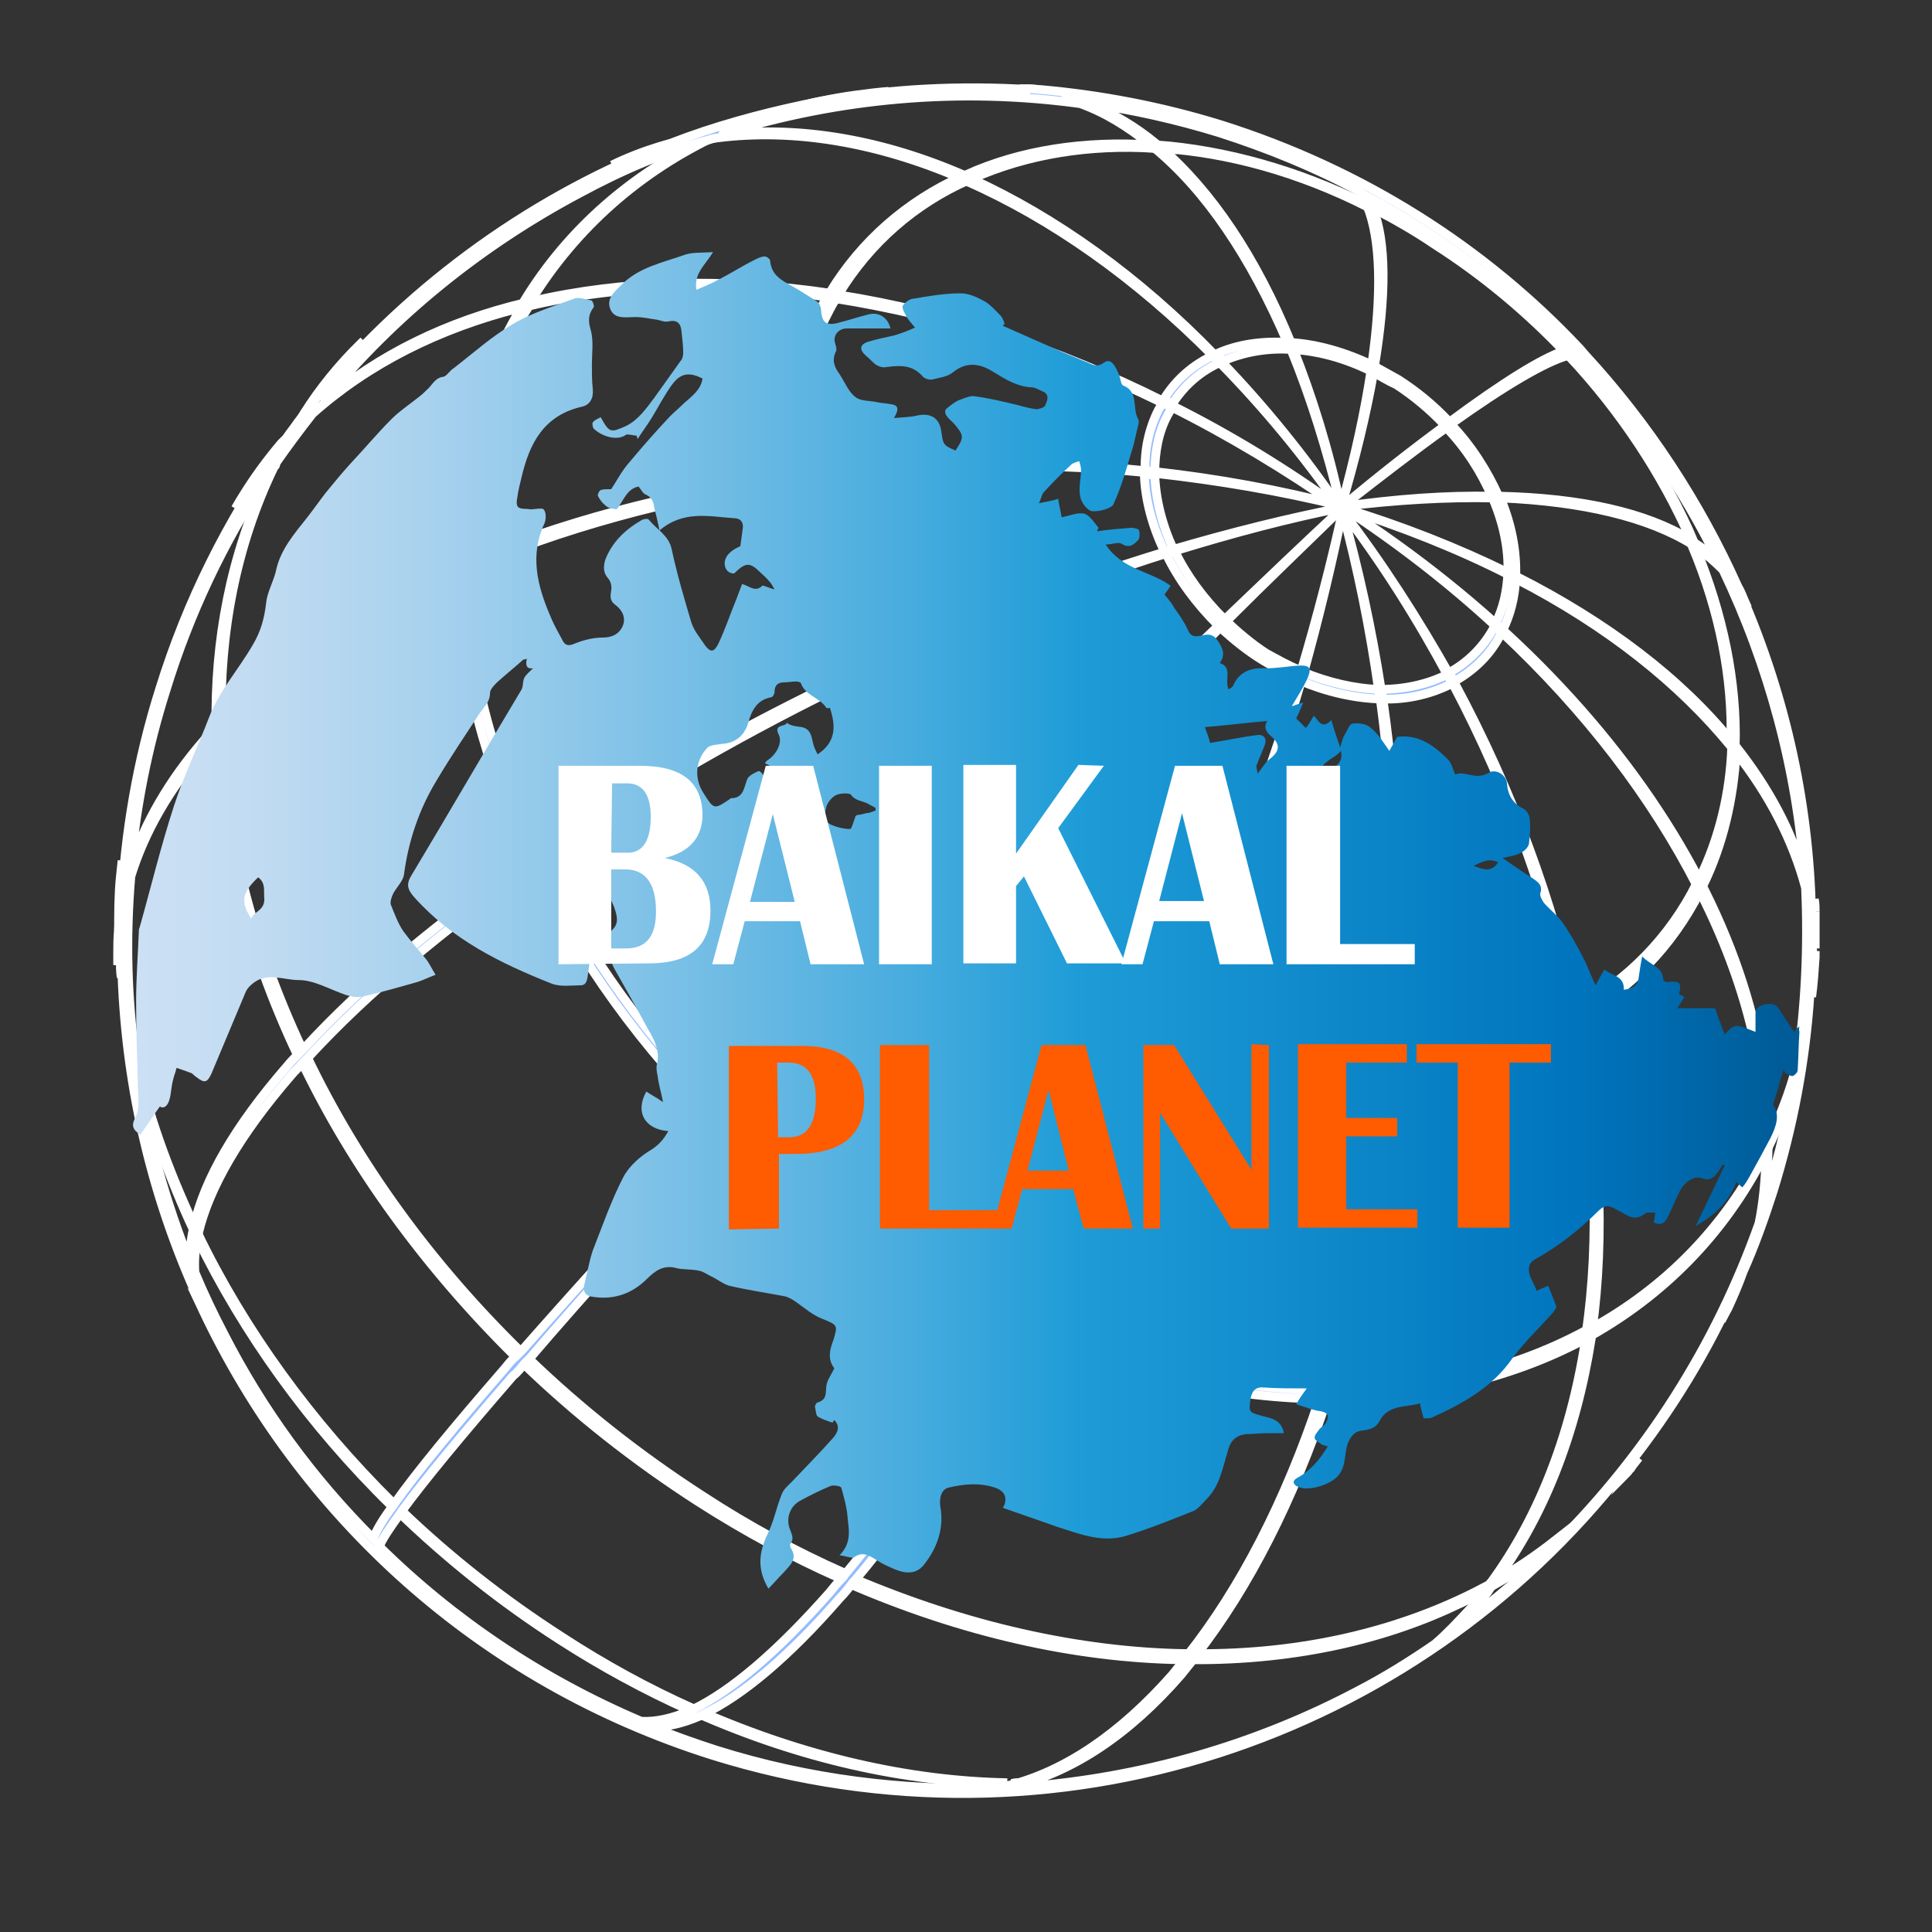 <?xml version="1.0" encoding="utf-8"?>
<!-- Generator: Adobe Illustrator 19.0.0, SVG Export Plug-In . SVG Version: 6.00 Build 0)  -->
<svg version="1.1" id="Слой_1" xmlns="http://www.w3.org/2000/svg" xmlns:xlink="http://www.w3.org/1999/xlink" x="0px" y="0px"
	 viewBox="0 0 220 220" style="enable-background:new 0 0 220 220;" xml:space="preserve">
<rect x="0" y="0" width="220" height="220" fill="#333333" stroke="none"/>
<style type="text/css">
	.st0{fill:#94BBFF;stroke:#FFFFFF;stroke-miterlimit:10;}
	.st1{fill:url(#XMLID_97_);}
	.st2{fill:#FFFFFF;}
	.st3{fill:#FF5B00;}
</style>
<g id="XMLID_1_">
	<path id="XMLID_61_" class="st0" d="M114.7,203c-0.2,0-0.4,0.1-0.6,0.1c-11.1-0.2-22.9-2.8-34.7-8c0.1-0.1,0.3-0.1,0.4-0.2
		C91.7,200.1,103.6,202.8,114.7,203z"/>
	<path id="XMLID_60_" class="st0" d="M44.8,171.2c-0.1,0.1-0.1,0.2-0.2,0.3c-9.4-9.2-16.9-19.7-22.2-30.6c0-0.2,0.1-0.3,0.1-0.5
		C27.8,151.4,35.4,161.9,44.8,171.2z"/>
	<path id="XMLID_59_" class="st0" d="M78.8,194.5c-0.1,0.1-0.3,0.1-0.4,0.2c-4.9-2.2-9.9-4.9-14.7-8c-6.7-4.3-12.8-9.2-18.3-14.5
		c0.1-0.1,0.1-0.2,0.2-0.3c5.5,5.3,11.7,10.2,18.4,14.5C68.9,189.6,73.9,192.3,78.8,194.5z"/>
	<path id="XMLID_58_" class="st0" d="M22,140c-2.7-5.8-4.8-11.7-6.3-17.6c-0.1-0.7-0.2-1.5-0.3-2.2c1.4,6.5,3.7,12.9,6.7,19.3
		C22,139.7,22,139.8,22,140z"/>
	<path id="XMLID_57_" class="st0" d="M13.5,106c0-2,0-4.1,0.2-6.1l0.2-1.9c-0.2,2.4-0.3,4.8-0.3,7.3C13.5,105.5,13.5,105.8,13.5,106
		z"/>
	<path id="XMLID_56_" class="st0" d="M13.7,109.3c0,0.7,0,1.3,0.1,2c-0.1-1.5-0.2-3-0.3-4.5c0-0.2,0-0.4,0.1-0.6
		C13.6,107.3,13.7,108.3,13.7,109.3z"/>
	<path id="XMLID_55_" class="st0" d="M117.1,203.1c-0.7,0-1.4,0-2,0c0.2,0,0.4-0.1,0.6-0.1c1.2,0,2.4,0,3.6-0.1
		C118.6,203,117.8,203.1,117.1,203.1z"/>
	<path id="XMLID_54_" class="st0" d="M175.9,176.7c-2.1,1.6-4.3,3-6.7,4.3c0.2-0.2,0.3-0.4,0.5-0.7c2.6-1.4,5.1-3.1,7.4-4.9
		C176.7,175.9,176.3,176.3,175.9,176.7z"/>
	<path id="XMLID_53_" class="st0" d="M40.1,40.1l1.3-1.3c-2.3,2.4-4.4,5-6.3,7.8c-0.4,0.5-0.8,1-1.1,1.5
		C35.7,45.2,37.8,42.5,40.1,40.1z"/>
	<path id="XMLID_52_" class="st0" d="M59.2,153.8c-0.2,0.2-0.4,0.4-0.6,0.6c-10.2-10.1-18.5-21.5-24.2-33.4c0.2-0.2,0.4-0.4,0.6-0.6
		C40.7,132.3,48.9,143.7,59.2,153.8z"/>
	<path id="XMLID_51_" class="st0" d="M25.2,83.3c0.4,11.8,3.6,24.2,9.2,36.1c-0.2,0.2-0.4,0.4-0.6,0.6c-5.6-11.9-8.8-24.3-9.2-36.1
		C24.8,83.7,25,83.5,25.2,83.3z"/>
	<path id="XMLID_50_" class="st0" d="M96.1,179.1c-0.2,0.2-0.4,0.4-0.5,0.6c-5.4-2.4-10.8-5.3-16.1-8.7c-7.3-4.7-14-10-20-15.8
		c0.2-0.2,0.4-0.4,0.6-0.6c6,5.8,12.7,11.1,20,15.8C85.3,173.8,90.7,176.7,96.1,179.1z"/>
	<path id="XMLID_49_" class="st0" d="M168.4,181.5c-9.5,5.1-20.8,7.6-32.8,7.5c0.2-0.2,0.4-0.4,0.5-0.7c12.1,0.1,23.3-2.5,32.8-7.5
		C168.7,181,168.6,181.2,168.4,181.5z"/>
	<path id="XMLID_48_" class="st0" d="M135,188.3c-0.2,0.2-0.3,0.4-0.5,0.7c-12.1-0.2-25-3.1-37.9-8.7c0.2-0.2,0.4-0.4,0.5-0.6
		C110,185.2,122.9,188.1,135,188.3z"/>
	<path id="XMLID_47_" class="st0" d="M186.6,166l-1.1,1.4c-0.1,0.1-0.1,0.2-0.2,0.3c0.1-0.2,0.3-0.4,0.4-0.5
		C186,166.7,186.3,166.4,186.6,166z"/>
	<path id="XMLID_46_" class="st0" d="M25.2,82.3c-0.2,0.2-0.4,0.4-0.6,0.6c-0.2-10,1.7-19.7,5.8-28.5c0.3-0.5,0.7-1,1-1.5
		c0,0.1-0.1,0.2-0.2,0.3C26.9,62.1,25,72,25.2,82.3z"/>
	<path id="XMLID_45_" class="st0" d="M180.3,152.6c-8.5,4.5-18.6,6.8-29.3,6.7c0.1-0.3,0.2-0.7,0.3-1c10.7,0.1,20.7-2.2,29.1-6.7
		C180.4,151.9,180.4,152.2,180.3,152.6z"/>
	<path id="XMLID_44_" class="st0" d="M200.9,131.6c-4.6,9-11.5,15.9-19.9,20.6c0-0.3,0.1-0.6,0.1-0.9c8.4-4.6,15.2-11.4,19.8-20.4
		C201,131.1,201,131.3,200.9,131.6z"/>
	<path id="XMLID_43_" class="st0" d="M201.3,130.8c0-0.3,0-0.5,0-0.8c1.4-2.8,2.5-5.7,3.3-8.7c-0.1,0.6-0.2,1.2-0.3,1.8
		C203.5,125.8,202.5,128.3,201.3,130.8z"/>
	<path id="XMLID_42_" class="st0" d="M52.9,65.1c0.3,10.5,3.2,21.5,8.2,32c-0.3,0.2-0.6,0.4-0.9,0.6c-5-10.6-7.9-21.6-8.3-32.2
		C52.3,65.3,52.6,65.2,52.9,65.1z"/>
	<path id="XMLID_41_" class="st0" d="M150.4,158.3c-0.1,0.3-0.2,0.7-0.3,1c-10.8-0.2-22.3-2.8-33.8-7.8c0.2-0.3,0.4-0.6,0.5-0.9
		C128.2,155.5,139.7,158.1,150.4,158.3z"/>
	<path id="XMLID_40_" class="st0" d="M206.7,103.8l0,0.6c0,1.2,0,2.4,0,3.6c0-0.2,0-0.4,0-0.7C206.7,106.2,206.7,105,206.7,103.8z"
		/>
	<path id="XMLID_39_" class="st0" d="M99.2,10.6l2-0.2c-2.5,0.2-5,0.6-7.4,1.1c-0.7,0.1-1.4,0.2-2,0.4
		C94.2,11.3,96.6,10.9,99.2,10.6z"/>
	<path id="XMLID_38_" class="st0" d="M115.8,150.1c-0.2,0.3-0.4,0.6-0.5,0.9c-4.8-2.2-9.6-4.7-14.3-7.8c-6.5-4.2-12.5-8.9-17.9-14.1
		c0.2-0.3,0.5-0.5,0.7-0.8c5.3,5.1,11.3,9.9,17.8,14C106.3,145.4,111,148,115.8,150.1z"/>
	<path id="XMLID_37_" class="st0" d="M52.9,64.2c-0.3,0.1-0.6,0.3-0.9,0.4c-0.2-9.2,1.5-18,5.4-26c0.6-1.2,1.2-2.3,1.9-3.5
		c0.3-0.1,0.6-0.1,0.9-0.2c-0.7,1.1-1.3,2.3-1.8,3.4C54.4,46.3,52.7,55,52.9,64.2z"/>
	<path id="XMLID_36_" class="st0" d="M206.7,108.3c0,0.2,0,0.4,0,0.7c-0.1,1.5-0.2,3-0.4,4.5c0-0.7,0.1-1.4,0.1-2.1
		C206.6,110.4,206.6,109.3,206.7,108.3z"/>
	<path id="XMLID_35_" class="st0" d="M83,127.6c-0.2,0.3-0.5,0.5-0.7,0.8c-9.2-9-16.5-19.2-21.6-29.8c0.3-0.2,0.6-0.4,0.9-0.6
		C66.7,108.5,74,118.7,83,127.6z"/>
	<path id="XMLID_34_" class="st0" d="M206.7,103.8l-0.1-1.4C206.7,102.9,206.7,103.3,206.7,103.8z"/>
	<path id="XMLID_33_" class="st0" d="M60.5,34.2c-0.3,0.1-0.6,0.1-0.9,0.2c5.1-8.4,12.5-14.7,21.2-18.8c0.1,0,0.2-0.1,0.3-0.1
		c0.2,0,0.4-0.1,0.6-0.1C73,19.5,65.7,25.8,60.5,34.2z"/>
	<path id="XMLID_32_" class="st0" d="M82.4,15.1c0.1,0,0.2,0,0.2-0.1C82.6,15.1,82.6,15.1,82.4,15.1C82.5,15.1,82.5,15.1,82.4,15.1z
		"/>
	<path id="XMLID_31_" class="st0" d="M110,19.9c6.2-2.8,13.5-3.9,21.1-3.4c0.2,0.1,0.3,0.3,0.5,0.4c-7.6-0.5-14.7,0.7-20.8,3.4
		C110.5,20.1,110.3,20,110,19.9z"/>
	<path id="XMLID_30_" class="st0" d="M193.9,100.9c-0.1-0.3-0.3-0.6-0.4-0.8c2.3-4.7,3.5-9.8,3.7-15.1c0.2,0.2,0.3,0.4,0.5,0.6
		C197.4,91,196.2,96.2,193.9,100.9z"/>
	<path id="XMLID_29_" class="st0" d="M178.6,40.5c0.1,0,0.1,0,0.2-0.1c6.1,6.5,10.9,13.8,14.1,21.3c-0.1-0.1-0.3-0.2-0.4-0.3
		C189.3,54.1,184.6,46.9,178.6,40.5z"/>
	<path id="XMLID_28_" class="st0" d="M95.5,33.5c-0.3-0.1-0.7-0.1-1-0.2c3.6-5.9,8.8-10.4,15-13.2c0.3,0.1,0.5,0.2,0.8,0.4
		C104.2,23.2,99.1,27.6,95.5,33.5z"/>
	<path id="XMLID_27_" class="st0" d="M90.2,54.3c-0.4,0.1-0.7,0.1-1.1,0.2C89,48,90.2,41.8,92.9,36.2c0.4-0.8,0.8-1.6,1.3-2.4
		c0.3,0,0.7,0.1,1,0.2c-0.5,0.8-0.9,1.6-1.3,2.4C91.3,41.9,90.1,48,90.2,54.3z"/>
	<path id="XMLID_26_" class="st0" d="M193.1,62.4c3.1,7.5,4.7,15.2,4.5,22.6c-0.2-0.2-0.3-0.4-0.5-0.6c0.2-7.2-1.3-14.8-4.4-22.2
		C192.9,62.2,193,62.3,193.1,62.4z"/>
	<path id="XMLID_25_" class="st0" d="M132.3,16.9c-0.2-0.1-0.3-0.3-0.5-0.4c7.7,0.6,15.8,2.8,23.9,6.8c0,0.1,0.1,0.2,0.1,0.3
		C147.9,19.6,139.9,17.4,132.3,16.9z"/>
	<path id="XMLID_24_" class="st0" d="M179.1,116.2c-6,3.2-13,4.8-20.6,4.7c0-0.4,0.1-0.8,0.1-1.1c7.4,0.1,14.4-1.5,20.3-4.6
		C179,115.5,179.1,115.8,179.1,116.2z"/>
	<path id="XMLID_23_" class="st0" d="M134,114.1c-0.2,0.3-0.3,0.7-0.5,1c-3.4-1.5-6.7-3.3-10.1-5.4c-4.6-2.9-8.8-6.3-12.5-9.9
		c0.3-0.3,0.5-0.5,0.8-0.8c3.7,3.6,7.8,6.9,12.3,9.7C127.3,110.8,130.6,112.6,134,114.1z"/>
	<path id="XMLID_22_" class="st0" d="M158,119.7c0,0.4-0.1,0.8-0.1,1.1c-7.6-0.1-15.7-1.9-23.7-5.4c0.1-0.4,0.3-0.7,0.4-1.1
		C142.6,117.8,150.5,119.6,158,119.7z"/>
	<path id="XMLID_21_" class="st0" d="M156.5,23.8c0-0.1-0.1-0.2-0.1-0.3c2.3,1.2,4.6,2.5,6.9,4c5.6,3.6,10.6,7.8,15,12.4
		c-0.1,0-0.1,0-0.2,0.1c-4.3-4.5-9.3-8.7-14.8-12.2C161.1,26.3,158.8,25,156.5,23.8z"/>
	<path id="XMLID_20_" class="st0" d="M111.2,98.4c-0.3,0.3-0.5,0.5-0.8,0.8c-6.4-6.3-11.6-13.5-15.2-20.9c0.3-0.2,0.7-0.3,1-0.5
		C99.8,85.2,104.9,92.2,111.2,98.4z"/>
	<path id="XMLID_19_" class="st0" d="M193.6,101.5c-3.2,6.3-8,11.2-13.9,14.4c-0.1-0.4-0.1-0.7-0.2-1.1c5.8-3.2,10.6-8,13.7-14.2
		C193.3,100.9,193.4,101.2,193.6,101.5z"/>
	<path id="XMLID_18_" class="st0" d="M90.2,54.9c0.2,7.3,2.2,14.9,5.7,22.3c-0.3,0.2-0.7,0.3-1,0.5c-3.5-7.5-5.5-15.2-5.8-22.6
		C89.5,55,89.9,55,90.2,54.9z"/>
	<path id="XMLID_17_" class="st0" d="M164.7,48.7c0.2-0.1,0.4-0.3,0.5-0.4c2.4,2.5,4.2,5.4,5.5,8.3c-0.3,0-0.5,0-0.8,0
		C168.7,53.8,167,51.1,164.7,48.7z"/>
	<path id="XMLID_16_" class="st0" d="M171.1,71.8c-0.3-0.3-0.6-0.5-0.8-0.8c0.9-1.8,1.3-3.7,1.4-5.7c0.3,0.2,0.6,0.3,0.9,0.5
		C172.5,68,172,70,171.1,71.8z"/>
	<path id="XMLID_15_" class="st0" d="M171,72c-1.2,2.5-3.1,4.3-5.4,5.6c-0.2-0.3-0.4-0.7-0.6-1c2.2-1.2,4-3,5.2-5.3
		C170.5,71.5,170.7,71.8,171,72z"/>
	<path id="XMLID_14_" class="st0" d="M165.4,77.8c-2.3,1.2-5.1,1.9-8,1.8c-0.1-0.4-0.1-0.8-0.2-1.1c2.8,0,5.4-0.6,7.6-1.7
		C165,77.1,165.2,77.4,165.4,77.8z"/>
	<path id="XMLID_13_" class="st0" d="M131.5,54.1c0.1,2.7,0.8,5.6,2.1,8.4c-0.3,0.1-0.7,0.2-1,0.3c-1.4-2.9-2.2-5.9-2.3-8.8
		C130.8,54,131.1,54.1,131.5,54.1z"/>
	<path id="XMLID_12_" class="st0" d="M138.5,40.3c2.4-1.1,5.2-1.5,8.2-1.3c0.1,0.3,0.2,0.6,0.4,0.8c-2.8-0.2-5.5,0.3-7.8,1.3
		C139,40.8,138.8,40.6,138.5,40.3z"/>
	<path id="XMLID_11_" class="st0" d="M131.5,53.9c-0.4,0-0.8-0.1-1.1-0.1c-0.1-2.5,0.4-4.9,1.5-7.1c0.2-0.3,0.3-0.6,0.5-0.9
		c0.4,0.2,0.7,0.3,1.1,0.5c-0.2,0.3-0.3,0.6-0.5,0.9C131.9,49.2,131.5,51.5,131.5,53.9z"/>
	<path id="XMLID_10_" class="st0" d="M147.3,39.8c-0.1-0.3-0.2-0.6-0.3-0.8c3,0.2,6.2,1.1,9.3,2.6c0,0.2-0.1,0.5-0.1,0.7
		C153.2,40.8,150.2,40,147.3,39.8z"/>
	<path id="XMLID_9_" class="st0" d="M170.9,56.8c1.2,2.9,1.8,5.9,1.7,8.8c-0.3-0.2-0.6-0.3-0.9-0.4c0.1-2.7-0.5-5.6-1.7-8.4
		C170.3,56.8,170.6,56.8,170.9,56.8z"/>
	<path id="XMLID_8_" class="st0" d="M133.5,46c-0.3-0.2-0.7-0.3-1-0.5c1.4-2.3,3.4-4,5.8-5.1c0.3,0.3,0.5,0.5,0.8,0.8
		C136.8,42.2,134.9,43.8,133.5,46z"/>
	<path id="XMLID_7_" class="st0" d="M156.4,42.4c0-0.2,0.1-0.5,0.1-0.7c0.9,0.5,1.8,1,2.7,1.5c2.2,1.4,4.1,3,5.8,4.8
		c-0.2,0.1-0.4,0.3-0.5,0.4c-1.6-1.7-3.5-3.3-5.5-4.6C158.1,43.4,157.3,42.9,156.4,42.4z"/>
	<path id="XMLID_6_" class="st0" d="M139.4,70.5c-0.2,0.2-0.5,0.5-0.7,0.7c-2.5-2.5-4.5-5.2-5.9-8.1c0.3-0.1,0.7-0.2,1-0.3
		C135.1,65.5,137,68.1,139.4,70.5z"/>
	<path id="XMLID_5_" class="st0" d="M148,76.3L148,76.3c-0.1,0.3-0.2,0.7-0.3,1c-1.3-0.6-2.6-1.3-3.9-2.1c-1.8-1.1-3.4-2.4-4.9-3.8
		c0.2-0.2,0.5-0.5,0.7-0.7c1.4,1.3,2.9,2.6,4.6,3.7C145.5,75.1,146.7,75.8,148,76.3z"/>
	<path id="XMLID_4_" class="st0" d="M157,78.5c0.1,0.4,0.1,0.8,0.2,1.1c-3-0.1-6.1-0.8-9.2-2.1c0.1-0.3,0.2-0.7,0.3-1
		C151.2,77.7,154.2,78.4,157,78.5z"/>
	<path id="XMLID_64_" class="st0" d="M13.8,103.2c0.4-8.2,1.8-16.6,4.4-24.8c3.1-10,7.7-19.1,13.4-27.2c0,0-0.1,0.1-0.1,0.1
		c-1.8,2.1-3.4,4.3-4.7,6.6l0.9-1.5c1.3-2.1,2.7-4,4.3-5.9c0.2-0.2,0.4-0.4,0.6-0.6c0.4-0.6,0.9-1.2,1.3-1.8c0.4-0.5,0.8-1,1.1-1.5
		c10.7-13.4,24.7-23.7,40.3-29.9c-1.9,0.5-3.8,1.2-5.6,2.1l1.3-0.6c1.8-0.8,3.6-1.4,5.4-1.9c4.9-1.9,10-3.3,15.2-4.4
		c0.7-0.1,1.3-0.3,2-0.4c7.7-1.4,15.7-1.8,23.7-1.3c-0.4,0-0.8-0.1-1.2-0.1l0.6,0l0.6,0c0.4,0,0.8,0.1,1.2,0.1
		c6.8,0.6,13.7,1.9,20.5,4c16.2,5.1,30.1,14,40.9,25.5c0,0,0,0,0,0l0.6,0.7c0,0,0,0,0,0c7.2,7.8,13.1,16.8,17.4,26.4
		c0.3,0.5,0.5,1,0.7,1.5l0.4,0.9c-0.2-0.5-0.5-1-0.7-1.5c5.1,11.7,7.9,24.4,8,37.5c0.1,0.6,0.1,1.3,0.1,1.9c0,0.2,0,0.4,0,0.7
		c0,0.6,0,1.1,0,1.7l0,1.3c0-0.7,0-1.4,0-2.1c0-0.2,0-0.4,0-0.7c0-0.5-0.1-1-0.1-1.5c0,1.6,0,3.1-0.1,4.7c0,0.7-0.1,1.4-0.1,2.1
		c-0.5,7.5-1.9,15-4.2,22.4c-1,3.1-2.1,6.2-3.4,9.1c-0.5,1.4-1.1,2.8-1.7,4.1l-0.8,1.5c0.7-1.3,1.2-2.6,1.8-4
		c-3.3,7.5-7.5,14.3-12.4,20.5c-0.1,0.2-0.3,0.4-0.4,0.5C161.1,198,120.1,212,81.2,199.9C54.5,191.5,34.1,172.6,23,149
		c0.1,0.1,0.1,0.3,0.2,0.4l-0.4-0.9c-0.1-0.2-0.1-0.3-0.2-0.5c-5.2-11.4-8.2-23.8-8.7-36.7c0-0.7,0-1.3-0.1-2c0-1.6,0-3.1,0-4.7
		c-0.1,0.5-0.2,1.1-0.2,1.6c0,0.2,0,0.4-0.1,0.6c-0.1,1-0.1,2.1-0.1,3.1l0-1.3c0-0.9,0-1.8,0.1-2.8c0-0.2,0-0.4,0.1-0.6
		C13.6,104.6,13.7,103.9,13.8,103.2z M15.4,120.2c0.1,0.7,0.2,1.5,0.3,2.2c1.2,7.4,3.2,14.6,6,21.5c-0.1-1.2,0-2.6,0.3-3.9
		c0-0.2,0.1-0.3,0.1-0.5c1.2-5.2,4.6-11.2,10.6-18.1c0.4-0.5,0.8-0.9,1.3-1.4c0.2-0.2,0.4-0.4,0.6-0.6c6.7-7.3,15.6-14.7,25.8-21.7
		c0.3-0.2,0.6-0.4,0.9-0.6c10.2-7,21.8-13.6,33.8-19.4c0.3-0.2,0.7-0.3,1-0.5c12-5.8,24.5-10.7,36.7-14.4c0.3-0.1,0.7-0.2,1-0.3
		c6.5-1.9,12.9-3.5,19.1-4.7c-6.1,1.2-12.5,2.9-19,4.9c-0.3,0.1-0.7,0.2-1,0.3c-12.1,3.8-24.5,8.9-36.5,14.8c-0.3,0.2-0.7,0.3-1,0.5
		c-12,5.9-23.5,12.6-33.7,19.7c-0.3,0.2-0.6,0.4-0.9,0.6c-10.1,7.1-19,14.5-25.7,21.8c-0.2,0.2-0.4,0.4-0.6,0.6
		c-0.4,0.5-0.9,0.9-1.3,1.4c-5.9,6.8-9.4,12.9-10.6,18c0,0.2-0.1,0.3-0.1,0.5c-0.3,1.4-0.4,2.8-0.3,4c1,2.4,2.1,4.7,3.3,7
		c4.4,8.6,10.1,16.4,17,23.3c0.3-0.8,1-2.1,2.3-3.8c0.1-0.1,0.1-0.2,0.2-0.3c2.4-3.4,6.6-8.5,12.5-15.3c0.4-0.5,0.8-1,1.3-1.4
		c0.2-0.2,0.4-0.4,0.6-0.6c6.6-7.5,14.5-16.2,23.1-25.4c0.2-0.3,0.5-0.5,0.7-0.8c8.7-9.2,18-18.9,27.3-28.4c0.3-0.3,0.5-0.5,0.8-0.8
		c9.4-9.5,18.7-18.8,27.5-27.2c0.2-0.2,0.5-0.5,0.7-0.7c4.7-4.5,9.2-8.8,13.4-12.7c-4.1,4-8.6,8.3-13.2,12.9
		c-0.2,0.2-0.5,0.5-0.7,0.7c-8.6,8.6-17.9,18-27.1,27.6c-0.3,0.3-0.5,0.5-0.8,0.8c-9.3,9.6-18.5,19.4-27.1,28.6
		c-0.2,0.3-0.5,0.5-0.7,0.8c-8.6,9.2-16.5,17.9-23,25.5c-0.2,0.2-0.4,0.4-0.6,0.6c-0.4,0.5-0.8,1-1.3,1.4
		c-5.9,6.8-10.1,11.9-12.6,15.3c-0.1,0.1-0.1,0.2-0.2,0.3c-1.3,1.8-2.1,3-2.4,3.8c8.4,8.3,18.5,15.1,29.8,19.9
		c1.6,0.1,3.5-0.3,5.6-1.2c0.1-0.1,0.3-0.1,0.4-0.2c4.3-2.1,9.5-6.5,15.5-13.3c0.4-0.5,0.8-1,1.2-1.4c0.2-0.2,0.4-0.4,0.5-0.6
		c6.4-7.7,12.9-17.3,19.2-28.1c0.2-0.3,0.4-0.6,0.5-0.9c6.3-10.8,12.3-22.8,17.7-35c0.2-0.3,0.3-0.7,0.5-1
		c5.3-12.2,10-24.8,13.7-36.7c0.1-0.3,0.2-0.7,0.3-1l0,0c1.9-6.4,3.5-12.6,4.8-18.5c-1.2,6-2.7,12.2-4.5,18.7
		c-0.1,0.3-0.2,0.7-0.3,1c-3.5,12-8,24.6-13.3,36.9c-0.1,0.4-0.3,0.7-0.4,1.1c-5.3,12.3-11.2,24.3-17.4,35.1
		c-0.2,0.3-0.4,0.6-0.5,0.9c-6.2,10.8-12.7,20.5-19.1,28.1c-0.2,0.2-0.4,0.4-0.5,0.6c-0.4,0.5-0.8,1-1.2,1.4
		c-5.9,6.8-11.2,11.2-15.6,13.3c-0.1,0.1-0.3,0.1-0.4,0.2c-2.1,0.9-3.9,1.3-5.6,1.2c2.5,1,5,1.9,7.5,2.7c10.5,3.3,21.2,4.6,31.6,4.3
		c0.4-0.1,0.8-0.1,1.1-0.2c0.2,0,0.4-0.1,0.6-0.1c6.3-1.6,12.6-5.8,18.6-12.6c0.4-0.5,0.8-1,1.2-1.5c0.2-0.2,0.4-0.4,0.5-0.7
		c6.1-7.7,11.2-17.7,15-29.1c0.1-0.3,0.2-0.7,0.3-1c3.8-11.4,6.3-24.2,7.5-37.4c0-0.4,0.1-0.8,0.1-1.1c1.1-13.2,0.9-26.9-0.9-40.1
		c-0.1-0.4-0.1-0.8-0.2-1.1l0,0c-1-7.1-2.4-14-4.2-20.7c1.9,6.7,3.4,13.6,4.5,20.7c0.1,0.4,0.1,0.7,0.2,1.1
		c1.9,13.2,2.2,26.9,1.2,40.1c0,0.4-0.1,0.8-0.1,1.1c-1.1,13.2-3.5,26-7.2,37.4c-0.1,0.3-0.2,0.7-0.3,1
		c-3.8,11.3-8.8,21.3-14.9,29.1c-0.2,0.2-0.3,0.4-0.5,0.7c-0.4,0.5-0.8,1-1.2,1.5c-5.9,6.8-12.3,11-18.7,12.6
		c-0.2,0.1-0.4,0.1-0.6,0.1c-0.3,0.1-0.6,0.1-0.8,0.2c1,0,1.9-0.1,2.9-0.2c0.7-0.1,1.4-0.1,2.2-0.2c12.3-1.3,24.2-4.9,35-10.6
		c3.1-1.6,6-3.4,8.9-5.4c1.4-1.2,2.7-2.6,4-4c0.4-0.5,0.8-1,1.2-1.4c0.2-0.2,0.3-0.4,0.5-0.7c5.9-7.7,9.7-17.4,11.4-28.3
		c0-0.3,0.1-0.6,0.1-0.9c1.6-10.9,1.1-23-1.4-35.5c-0.1-0.4-0.1-0.7-0.2-1.1c-2.6-12.4-7.1-25.2-13.5-37.3c-0.2-0.3-0.4-0.7-0.6-1
		c-3.5-6.5-7.5-12.9-12.1-18.9c4.6,6,8.7,12.4,12.3,18.8c0.2,0.3,0.4,0.7,0.6,1c6.5,12.1,11.2,24.8,13.8,37.2
		c0.1,0.4,0.1,0.7,0.2,1.1c2.5,12.4,3.1,24.4,1.6,35.3c0,0.3-0.1,0.6-0.1,0.9c-1.7,10.8-5.4,20.5-11.3,28.2
		c-0.2,0.2-0.3,0.4-0.5,0.7c-0.4,0.5-0.8,1-1.2,1.4c-1.1,1.3-2.3,2.4-3.5,3.5c4-2.8,7.8-5.9,11.3-9.3c0.4-0.4,0.9-0.8,1.3-1.2
		c10-10,18-22.3,23-36.4c0.5-2.4,0.7-4.9,0.8-7.4c0-0.3,0-0.5,0-0.8c0.1-9.4-2.4-19.4-7.4-29.3c-0.1-0.3-0.3-0.6-0.4-0.8
		C188.1,90.8,180.6,81,171,72c-0.3-0.3-0.5-0.5-0.8-0.8c-5.2-4.8-11-9.3-17.4-13.5c34.3,22,52.3,53.9,47.9,79.8
		c0.2-0.6,0.4-1.3,0.6-1.9c1.3-4.1,2.3-8.3,3-12.5c0.1-0.6,0.2-1.2,0.3-1.8c1-6.8,1.3-13.5,1-20.2c-1.4-5.3-4.1-10.6-8-15.5
		c-0.2-0.2-0.3-0.4-0.5-0.6c-5.8-7.1-14-13.7-24.5-19.1c-0.3-0.2-0.6-0.3-0.9-0.5c-5.7-2.9-12-5.4-18.9-7.6
		c6.9,2.1,13.2,4.6,18.9,7.4c0.3,0.1,0.6,0.3,0.9,0.4c10.5,5.3,18.8,11.7,24.5,18.7c0.2,0.2,0.3,0.4,0.5,0.6c3.8,4.8,6.5,9.8,7.9,15
		c-0.9-12.3-4.1-24.1-9.3-35c-0.9-0.9-1.9-1.8-3.1-2.6c-0.1-0.1-0.3-0.2-0.4-0.3c-5-3.1-12.4-4.9-21.9-5.3c-0.3,0-0.5,0-0.8,0
		c-5.2-0.1-10.9,0.2-17.3,1c6.3-0.9,12-1.3,17.2-1.2c0.3,0,0.5,0,0.8,0c9.4,0.2,16.8,1.9,21.7,4.9c0.1,0.1,0.3,0.2,0.4,0.3
		c1.1,0.7,2.1,1.5,3,2.4c-0.3-0.6-0.6-1.3-1-1.9c-4.1-8-9.4-15.4-15.6-21.9c-0.2,0-0.3,0.1-0.5,0.1c-0.1,0-0.1,0-0.2,0.1
		c-2.5,0.7-7,3.3-13.3,7.8c-0.2,0.1-0.4,0.3-0.5,0.4c-3.5,2.5-7.4,5.5-12,9.1c4.4-3.7,8.4-6.8,11.8-9.3c0.2-0.1,0.4-0.3,0.5-0.4
		c6.2-4.6,10.6-7.3,13-8.1c0.1,0,0.1,0,0.2-0.1c0.2-0.1,0.3-0.1,0.5-0.1c-6.7-6.9-14.4-12.8-23.1-17.5c0.3,0.4,0.5,0.8,0.7,1.3
		c0,0.1,0.1,0.2,0.1,0.3c1.4,3.6,1.5,9.6,0.1,17.9c0,0.2-0.1,0.5-0.1,0.7c-0.8,4.5-2,9.6-3.7,15.3c1.6-5.8,2.7-10.9,3.4-15.5
		c0-0.2,0.1-0.5,0.1-0.7c1.2-8.3,1-14.4-0.5-18.1c0-0.1-0.1-0.2-0.1-0.3c-0.2-0.5-0.5-1-0.8-1.4c-5-2.7-10.4-4.9-16-6.7
		c-4.9-1.5-9.8-2.6-14.7-3.3c2.6,1.1,5.2,2.6,7.6,4.6c0.2,0.1,0.3,0.3,0.5,0.4C137.9,21.7,143,29.2,147,39c0.1,0.3,0.2,0.6,0.3,0.8
		c2.1,5.3,4,11.3,5.4,18c-1.6-6.6-3.5-12.7-5.7-18c-0.1-0.3-0.2-0.6-0.4-0.8c-4.2-9.8-9.3-17.3-15.1-22.1c-0.2-0.1-0.3-0.3-0.5-0.4
		c-2.6-2.1-5.2-3.7-8-4.7c-13.9-1.9-27.6-0.6-40.5,3.4c-0.1,0-0.2,0-0.2,0.1c0,0,0.1,0,0.1,0c8.7-1,18.1,0.6,27.5,4.7
		c0.3,0.1,0.5,0.2,0.8,0.4c9.4,4.3,18.9,11,27.7,20.1c0.3,0.3,0.5,0.5,0.8,0.8c4.7,4.9,9.3,10.5,13.5,16.7
		c-4.3-6.2-8.9-11.7-13.7-16.6c-0.3-0.3-0.5-0.5-0.8-0.8c-8.9-9-18.5-15.7-28-19.9c-0.3-0.1-0.5-0.2-0.8-0.4
		c-9.5-4.1-19-5.7-27.7-4.6c-0.2,0-0.4,0.1-0.6,0.1c-0.1,0-0.2,0.1-0.3,0.1C75.7,17.3,70.8,19.4,66,22
		c-11.1,5.9-21.1,13.9-29.2,23.8c6.3-5.4,14.1-9.2,22.9-11.3c0.3-0.1,0.6-0.1,0.9-0.2c10.3-2.4,21.9-2.7,34-0.9
		c0.3,0.1,0.7,0.1,1,0.2c12.1,1.9,24.7,6,36.9,12.1c0.3,0.2,0.7,0.3,1,0.5c6.6,3.3,13,7.2,19.2,11.7c-6.3-4.4-12.8-8.3-19.4-11.6
		c-0.4-0.2-0.7-0.3-1.1-0.5c-12.3-6-25-9.9-37.1-11.8c-0.3-0.1-0.7-0.1-1-0.2c-12.1-1.7-23.8-1.4-34.1,1.1c-0.3,0.1-0.6,0.1-0.9,0.2
		c-9.1,2.3-17.1,6.3-23.5,12c-1.5,1.9-2.9,3.8-4.3,5.8c-0.3,0.5-0.7,1-1,1.5c-4.8,7.3-8.7,15.4-11.4,24.2c-2.1,6.6-3.4,13.3-4,19.9
		c1.6-4.8,4.3-9.6,8.4-14.3c0.4-0.5,0.8-0.9,1.3-1.4c0.2-0.2,0.4-0.4,0.6-0.6c6.8-7.1,16-13.1,26.8-17.7c0.3-0.1,0.6-0.3,0.9-0.4
		c10.8-4.6,23.2-7.9,36.2-9.7c0.4-0.1,0.7-0.1,1.1-0.2c13-1.7,26.7-2,40.2-0.6c0.4,0,0.8,0.1,1.1,0.1c7.2,0.8,14.3,2.1,21.2,3.9
		c-6.9-1.7-14-2.9-21.2-3.7c-0.4,0-0.8-0.1-1.1-0.1c-13.4-1.3-27.1-0.9-40.1,0.9c-0.4,0.1-0.7,0.1-1.1,0.2c-13,1.9-25.4,5.3-36.2,10
		c-0.3,0.1-0.6,0.3-0.9,0.4c-10.8,4.7-20,10.7-26.8,17.8c-0.2,0.2-0.4,0.4-0.6,0.6c-0.4,0.5-0.9,0.9-1.3,1.4
		c-4.2,4.8-7,9.8-8.5,14.7C14.3,106.9,14.5,113.6,15.4,120.2z"/>
</g>
<linearGradient id="XMLID_97_" gradientUnits="userSpaceOnUse" x1="15.417" y1="104.782" x2="204.95" y2="104.782">
	<stop  offset="0" style="stop-color:#CCE0F4"/>
	<stop  offset="6.405089e-002" style="stop-color:#C3DCF2"/>
	<stop  offset="0.171" style="stop-color:#A9D2EE"/>
	<stop  offset="0.307" style="stop-color:#80C2E7"/>
	<stop  offset="0.465" style="stop-color:#47ACDE"/>
	<stop  offset="0.567" style="stop-color:#1E9CD7"/>
	<stop  offset="0.865" style="stop-color:#0075BE"/>
	<stop  offset="0.994" style="stop-color:#005B97"/>
</linearGradient>
<path id="XMLID_143_" class="st1" d="M204.9,117.5c-0.1,1.5-0.1,2.9-0.2,4.4c0,0.2-0.3,0.5-0.5,0.6c-0.2,0.1-0.5-0.1-0.7-0.2
	c-0.2-0.1-0.3-0.3-0.4-0.5c-0.4,1.2-0.7,2.5-1.2,4c0.8,1.1,0.4,2.4-0.3,3.8c-0.8,1.5-1.6,3-2.5,4.6c-0.2,0.3-0.4,0.7-0.7,1
	c-0.3-0.2-0.4-0.4-0.7-0.6c-0.8,2.3-2.5,3.8-4.6,5c1.1-2.3,2.2-4.6,3.3-6.9c-0.1,0-0.1-0.1-0.2-0.1c-0.2,0.3-0.4,0.6-0.6,0.9
	c-0.4,0.5-0.8,1-1.7,0.7c-0.9-0.4-2,0.3-2.6,1.4c-0.5,1-0.9,2-1.4,3c-0.3,0.7-0.8,1-1.6,0.6c0.1-0.3,0.1-0.6,0.2-1.1
	c-0.5,0-0.9-0.1-1.2,0.1c-1.2,1-2.1,0.1-3.1-0.4c-0.8-0.4-1.3-0.8-2.2,0.1c-2.1,2.1-4.5,4-7.2,5.5c-0.8,0.4-0.9,1.3-0.4,2.3
	c0.2,0.4,0.4,0.8,0.6,1.3c0.3-0.2,0.7-0.3,1.3-0.6c0.3,0.8,0.6,1.5,0.9,2.3c0.1,0.2-0.2,0.5-0.3,0.7c-1.6,1.8-3.3,3.4-4.7,5.3
	c-2.3,3.3-5.6,5.1-9.1,6.7c-0.2,0.1-0.3,0.1-0.5,0.1c-0.1,0-0.3,0-0.5,0c-0.1-0.5-0.3-1-0.4-1.7c-1.6,0.5-3.6,0.1-4.6,2
	c-0.4,0.8-1.1,1-2,1.1c-0.8,0.1-1.2,0.5-1.6,1.4c-0.5,1.3-0.1,3-1.5,4.1c-1,0.8-3.3,1.5-4.4,0.8c-0.4-0.3-0.4-0.6,0.1-0.9
	c1.5-0.8,2.6-2.1,3.5-3.6c-0.3-0.1-0.6-0.1-0.8-0.3c-0.3-0.2-0.7-0.4-0.7-0.7c0-0.3,0.3-0.6,0.5-0.9c0.2-0.3,0.7-0.5,0.8-0.8
	c0.3-0.6,0.4-1.1-0.6-1.3c-0.9-0.1-1.8-0.5-2.8-0.8c0.4-0.7,0.7-1.1,1.2-1.8c-1.7,0-3.3,0-4.8-0.1c-1-0.1-1.4,0.3-1.6,1.3
	c-0.2,1.5-0.2,1.5,1.2,1.9c1.1,0.3,2.3,0.4,2.6,2c-0.7,0-1.4,0-2,0c-0.7,0-1.4,0.1-2.2,0.1c-1.2,0.1-1.9,0.7-2.2,2
	c-0.6,1.9-0.9,3.9-2.4,5.4c-0.5,0.5-1,1.2-1.6,1.4c-2.5,1-5,2-7.6,2.8c-2.7,0.8-5.2-0.2-7.7-1c-2-0.7-4-1.4-6.3-2.2
	c0,0,0.1-0.2,0.2-0.4c0.3-1-0.2-1.6-1.1-1.9c-1.8-0.6-3.6-0.4-5.3,0c-0.8,0.2-1.1,1.2-0.9,2.3c0.4,2.4-0.4,4.6-1.9,6.5
	c-0.9,1.1-2.1,1-3.3,0.5c-0.7-0.3-1.4-0.6-2-1c-0.8-0.5-1.6-1.1-2.6-0.4c-0.3,0.2-0.9-0.1-1.7-0.2c1.5-1.5,1-3.1,0.9-4.5
	c-0.1-1.1-0.4-2.1-0.7-3.2c-0.1-0.2-0.9-0.3-1.2-0.2c-1.2,0.5-2.4,1.1-3.5,1.7c-1.1,0.6-1.6,1.9-1.2,3.1c0.2,0.6,0.6,1.2,0.1,1.8
	c-0.1,0.1,0,0.3,0,0.4c0.9,1.3,0,2-0.8,2.9c-0.6,0.6-1.1,1.2-1.7,1.8c-1.3-2.2-1.1-4.1-0.1-6.2c0.7-1.4,1-3,1.6-4.5
	c0.2-0.6,0.7-1,1.2-1.5c1.6-1.7,3.2-3.3,4.7-5c0.5-0.6,0.8-1.3,0.1-2c-0.1,0.1-0.1,0.2-0.2,0.3c-0.6-0.2-1.2-0.4-1.7-0.7
	c-0.2-0.2-0.2-0.7-0.3-1.1c0-0.2,0.2-0.5,0.3-0.5c1.1-0.3,0.9-1.1,1-1.9c0.1-0.7,0.6-1.3,0.9-2c-0.8-1-0.5-2.2-0.1-3.2
	c0.5-1.7,0.5-1.7-1.2-2.4c-1.1-0.4-2-1.2-3-1.9c-0.4-0.3-0.9-0.6-1.4-0.7c-2.1-0.4-4.2-0.7-6.3-1.2c-0.7-0.2-1.4-0.8-2.1-1.1
	c-0.4-0.2-0.8-0.5-1.3-0.6c-0.9-0.2-1.8-0.1-2.6-0.3c-1.4-0.4-2.4,0.3-3.3,1.2c-1.7,1.7-3.7,2.4-6,2.1c-1.1-0.1-1.4-0.6-1.1-1.7
	c0.3-1.2,0.5-2.4,0.9-3.6c1.1-2.8,2.1-5.7,3.5-8.4c0.7-1.3,2-2.4,3.2-3.1c0.9-0.6,1.4-1.2,1.9-2.1c-2.7-0.2-3.8-2.2-2.5-4.5
	c0.6,0.4,1.2,0.7,1.9,1.2c-0.2-1.1-0.5-2-0.6-2.9c-0.1-0.5-0.2-1-0.1-1.4c0.4-1.5-0.3-2.8-1-4c-1.3-2.4-2.6-4.7-3.9-7
	c-0.3-0.6-0.5-1.4-0.7-2c-0.3-0.9-0.2-1.6,0.5-2.3c0.9-0.8,0.5-1.8,0.2-2.7c-0.3-0.7-0.6-1.3-1-1.9c-1.5-2.1-1-4.2-0.1-6.3
	c0.4-0.8,0.6-1.8,0.7-2.7c0-0.3-0.3-0.9-0.7-1c-0.3-0.1-0.9,0.1-1.1,0.3c-0.5,0.7-0.9,1.4-1.2,2.1c-0.6,1.4-1.1,2.8-2.3,3.9
	c-0.3,0.2-0.4,0.8-0.4,1.1c0.3,2.6,1.6,4.5,4.1,5.5c0.1,0,0.2,0.1,0,0c-0.3,2.5-0.7,4.8-1,7.1c-0.1,0.6-0.3,0.9-0.8,0.9
	c-1.1,0-2.3,0.2-3.3-0.2c-5.8-2.3-11.3-5-15.6-9.8c-0.8-0.9-1-1.5-0.3-2.6c4.2-7,8.3-14.1,12.5-21.1c0.2-0.4,0.1-0.9,0.3-1.3
	c0.2-0.4,0.6-0.7,1-1.1C60,76.2,59.8,75.8,60,75c-0.2,0.1-0.3,0.1-0.4,0.1c-1,0.9-2,1.7-3,2.6c-0.3,0.3-0.8,0.8-0.8,1.2
	c0,1-0.6,1.5-1.1,2.2c-1.7,2.6-3.4,5.1-5,7.8c-2,3.3-3.2,6.9-3.7,10.7c-0.1,0.7-0.8,1.4-1.2,2.1c-0.2,0.4-0.4,1-0.3,1.3
	c0.4,1,0.8,2.1,1.4,3c0.8,1.1,1.7,2.1,2.6,3.2c0.4,0.5,0.6,1,1.1,1.8c-0.8,0.3-1.4,0.6-2,0.8c-2.1,0.6-4.2,1.2-6.4,1.7
	c-0.6,0.1-1.2,0-1.8-0.2c-1.8-0.6-3.6-1.7-5.4-1.7c-1.7,0-3.5-0.9-5.1,0.3c-0.4,0.3-0.7,0.6-0.9,1c-1.3,3.1-2.6,6.2-3.9,9.3
	c-0.5,1.1-0.8,1.2-1.8,0.4c-0.2-0.1-0.3-0.3-0.5-0.4c-0.5-0.2-1.1-0.4-1.7-0.6c-0.1,0.5-0.3,0.9-0.4,1.4c-0.2,0.7-0.2,1.5-0.4,2.2
	c-0.2,0.7-0.6,1.1-1.1,0.8c-0.8,1.1-1.5,2.2-2.2,3.2c-0.9-0.5-1-1.1-0.7-1.7c0.7-1.3,0.4-2.6,0.4-3.9c-0.1-3.2-0.2-6.4-0.2-9.6
	c0-2.6,0.2-5.2,0.3-7.7c0-0.2,0-0.5,0.1-0.7c1.3-4.6,2.4-9.2,3.9-13.8c1.1-3.4,2.7-6.7,4-10.1c1.2-3.1,3.4-5.5,5-8.3
	c0.9-1.5,1.3-3,1.5-4.7c0.1-1.2,0.8-2.4,1.1-3.6c0.5-2.5,2.1-4.3,3.6-6.2c0.7-0.9,1.4-1.9,2.1-2.8c0.9-1.1,1.8-2.2,2.8-3.3
	c1.6-1.7,3.1-3.5,4.7-5.1c0.9-0.9,2.1-1.7,3.1-2.5c0.4-0.3,0.8-0.7,1.1-1c0.5-0.5,0.8-1.2,1.7-1.3c0.4-0.1,0.7-0.7,1.2-1
	c2.2-1.7,4.3-3.6,6.7-5c2.2-1.3,4.6-2,7-2.9c0.5-0.2,1.3,0.1,1.9,0.2c0.2,0,0.4,0.7,0.3,0.8c-0.7,0.9-0.6,1.7-0.3,2.7
	c0.3,1.2,0.1,2.6,0.1,3.8c0,0.9,0,1.9,0.1,2.8c0.1,1-0.3,1.8-1.2,2c-4.4,1-6,4.2-6.9,8c-0.2,0.8-0.4,1.6-0.5,2.4
	c-0.1,0.4-0.1,1,0.2,1.1c0.3,0.2,0.8,0.1,1.3,0.2c0.5,0,1.3-0.2,1.5,0c0.3,0.3,0.3,1.1,0.1,1.6c-1.7,3.6-0.8,7.1,0.6,10.4
	c0.4,1,0.9,1.9,1.4,2.8c0.3,0.7,0.7,0.8,1.4,0.5c1-0.4,2.1-0.7,3.2-0.7c1.1,0,1.9-0.4,2.3-1.3c0.4-0.9,0-1.8-0.8-2.4
	c-0.7-0.5-0.6-1-0.5-1.7c0.1-0.5-0.1-1.1-0.4-1.4c-0.5-0.6-0.5-1.2-0.3-2c0.8-2.1,2.3-3.5,4.2-4.6c0.2-0.1,0.7-0.2,0.8,0
	c0.9,1.1,2.3,1.8,2.6,3.4c0.6,2.8,1.4,5.5,2.2,8.2c0.3,1,1,1.8,1.6,2.7c0.6,0.8,1,0.8,1.5-0.2c0.8-1.7,1.4-3.5,2.1-5.2
	c0.2-0.5,0.4-1.1,0.6-1.6c0.8,0.2,1.5,1,2.3,0.2c0.1-0.1,0.8,0.3,1.4,0.4c-0.2-0.3-0.3-0.6-0.6-0.9c-0.3-0.4-0.7-0.7-1-1
	c-1.2-1.2-1.7-1.2-3,0.1c-1.1,0-1.2-1.2-1-1.6c0.2-0.7,1-1.2,1.7-1.5c0.1-0.7,0.2-1.4,0.3-2.2c0-0.7-0.4-1-1.1-1
	c-2.8-0.2-5.7-0.9-8.4,1.4c-0.2-1-0.4-1.8-0.6-2.6c-0.1-0.7-0.3-1.2-1-1.5c-0.3-0.1-0.5-0.6-0.8-0.9c-1.4,0.3-1.7,1.7-2.5,2.6
	c-0.4-0.1-0.9-0.1-1.2-0.4c-0.4-0.3-0.7-0.7-0.9-1.1c-0.1-0.1,0.1-0.6,0.3-0.7c0.3-0.1,0.7-0.1,1.2-0.1c0.6-0.9,1.2-2.1,2.1-3.1
	c1.5-1.8,3-3.5,4.6-5.2c0.5-0.5,1.1-1,1.6-1.5c0.9-0.8,1.9-1.5,2.1-2.8c-1.4-0.7-2.4-0.7-3.4,0.6c-0.9,1.2-1.6,2.6-2.4,3.9
	c-0.5,0.8-1.1,1.6-1.6,2.4c0-0.1-0.1-0.3-0.1-0.4c-0.4,0-1-0.2-1.2-0.1c-1.1,0.8-2.9,0.1-3.7-0.7c-0.1-0.1-0.2-0.6-0.1-0.7
	c0.2-0.3,0.6-0.4,0.9-0.6c1,1.8,1.1,1.8,2.9,1c1.4-0.7,2.3-2,3.2-3.2c1-1.4,2-2.8,3-4.2c0.2-0.2,0.3-0.6,0.3-0.9
	c0-0.8-0.1-1.6-0.2-2.5c-0.1-1-0.6-1.3-1.5-1.1c-0.4,0.1-0.8-0.1-1.3-0.2c-0.8-0.1-1.6-0.3-2.4-0.3c-1.1,0-2.4,0.3-2.9-0.9
	c-0.5-1.2,0.5-2,1.3-2.8c2-2,4.7-2.5,7.2-3.4c0.9-0.3,2-0.2,3.2-0.3c-0.9,1.5-2.2,2.4-1.9,4.3c0.9-0.4,1.7-0.7,2.4-1.1
	c1.4-0.7,2.8-1.6,4.2-2.3c0.4-0.2,0.8-0.4,1.2-0.4c0.2,0,0.6,0.3,0.6,0.5c0.1,1.3,0.9,2,2,2.6c1.1,0.6,2.2,1.3,3.3,2
	c0.3,0.2,0.5,0.7,0.5,1.1c0.1,1.2,0.5,1.7,1.8,1.4c1.2-0.3,2.4-0.7,3.6-1c1.1-0.3,2.2,0.3,2.5,1.6c-1.7,0-3.4,0-5,0
	c-0.9,0-1.6,0.8-1.3,1.7c0.1,0.3,0.2,0.7,0.1,0.9c-0.5,1-0.2,1.8,0.4,2.6c0.6,0.9,1,2,1.8,2.6c0.6,0.5,1.6,0.4,2.5,0.6
	c0.4,0.1,0.9,0.1,1.4,0.2c0.9,0.1,1.2,0.4,0.5,1.6c1.1-0.1,1.9-0.1,2.7-0.3c1.5-0.3,2.5,0.3,2.7,1.9c0.2,1.4,0.2,1.5,1.6,2.1
	c1-1.5,1-1.7-0.2-3.1c-0.5-0.5-1.2-1-0.9-1.6c0.6-0.5,1-0.8,1.4-1c0.6-0.2,1.2-0.5,1.7-0.5c1.7,0.2,3.3,0.6,5,1
	c0.7,0.2,1.5,0.4,2.2,0.5c0.3,0,0.9-0.2,1-0.4c0.2-0.5,0.6-1.2-0.2-1.6c-0.5-0.2-0.9-0.5-1.4-0.5c-1.6-0.1-2.9-0.9-4.2-1.7
	c-1.7-1.1-3.2-1.2-4.7,0c-0.6,0.5-1.5,0.6-2.3,0.8c-0.4,0.1-0.9-0.1-1.1-0.3c-1.2-1.4-2.6-1.3-4.2-1.1c-0.4,0.1-0.9-0.1-1.2-0.3
	c-0.4-0.3-0.7-0.7-1.1-1c-0.8-0.7-0.7-1.3,0.3-1.6c1-0.3,2-0.5,2.9-0.7c0.7-0.2,1.5-0.5,2.4-0.9c-0.5-0.6-0.9-1-1.1-1.5
	c-0.2-0.3-0.4-0.8-0.3-1c0.3-0.4,0.8-0.8,1.3-0.8c1.7-0.3,3.5-0.6,5.3-0.6c0.9,0,1.8,0.4,2.7,0.9c0.7,0.4,1.3,1.1,1.8,1.6
	c0.3,0.3,0.4,0.7,0.5,1c-0.1,0.1-0.2,0.1-0.2,0.2c2.3,1,4.5,2,6.8,3c1,0.4,1.9,0.8,2.9,1.2c0.6,0.3,1.1,0.5,1.8,0
	c0.8-0.6,1.3,0.4,1.6,1.1c0.3,0.5,0.3,1.4,0.6,1.5c1.8,0.7,1,2.6,1.7,3.8c0.2,0.4-0.1,1-0.2,1.6c-0.1,0.4-0.2,0.9-0.3,1.3
	c-0.7,2.3-1.3,4.6-2.3,6.8c-0.2,0.5-1.7,0.9-2.5,0.8c-0.5-0.1-1.2-1-1.3-1.7c-0.2-1,0.1-2,0.1-3c0-0.3-0.1-0.6-0.2-1
	c-0.3,0.1-0.6,0.2-0.8,0.3c-1.1,1-2.2,2.1-3.2,3.2c-0.3,0.3-0.3,0.7-0.6,1.3c1-0.2,1.6-0.3,2.2-0.5c0.1,0.8,0.3,1.5,0.4,2.1
	c1-0.2,1.9-0.6,2.6-0.4c0.6,0.2,1.1,1,1.6,1.6c-0.1,0.1-0.1,0.3-0.2,0.4c1.3-0.2,2.6-0.3,3.9-0.4c0.3,0,0.9,0.1,0.9,0.3
	c0.1,0.3,0.1,0.9-0.1,1.1c-0.5,0.5-1,1-1.9,0.4c-0.4-0.2-1.1,0.1-1.8,0.1c1.9,2.9,5.1,3,7.4,4.7c-0.2,0.3-0.4,0.6-0.7,1
	c0.4,0.5,0.8,0.9,1.1,1.5c0.6,0.8,1.2,1.7,1.6,2.6c0.3,0.7,0.8,0.7,1.4,0.6c0.8-0.2,1.4-0.3,2,0.6c0.5,0.8,0.9,1.5,0.2,2.5
	c1.5,0.5,0.5,1.9,1,3c0.3-0.2,0.5-0.3,0.5-0.4c0.7-1.6,2-2.1,3.7-2c1.2,0,2.4-0.2,3.6-0.3c1.4-0.1,1.7,0.2,1.2,1.4
	c-0.5,1.1-1.2,2.2-1.8,3.2c0.2,0,0.5-0.2,1.3-0.4c-0.3,0.7-0.5,1.2-0.8,1.8c0.3,0.3,0.7,0.7,1.1,1.1c0.4-0.5,0.6-0.9,0.9-1.4
	c0.6,0.6,0.9,1.6,2,0.5c0.3,1.1,0.6,1.9,1,3.1c0.2-0.6,0.3-1.1,0.5-1.4c0.3-0.5,0.6-1.3,0.9-1.3c0.7-0.1,1.6,0,2.1,0.5
	c0.8,0.6,1.4,1.6,2.1,2.6c0.4-0.7,0.7-1.2,0.9-1.6c2.5-0.3,4.2,1,5.8,2.6c0.4,0.4,0.5,1,0.8,1.7c1.1-0.5,2.4,0.7,3.8-0.2
	c0.8-0.5,2,0.2,2.1,1.2c0.1,1.4,0.7,2.3,1.9,2.9c0.4,0.2,0.7,0.8,0.7,1.3c0.1,0.9,0,1.8-0.1,2.7c-0.1,0.4-0.5,0.8-0.9,1
	c-0.5,0.3-1.2,0.4-2.1,0.6c1.3,0.9,2.3,1.6,3.4,2.3c0.6,0.4,1.2,0.8,0.9,1.7c-0.1,0.3,0.2,0.8,0.4,1.1c0.7,0.8,1.5,1.4,2.1,2.2
	c0.9,1.3,1.7,2.7,2.4,4.1c0.5,0.9,0.8,1.9,1.4,3.1c0.4-0.8,0.7-1.3,1-1.8c0.8,0.7,2.3,0.7,2.2,2.3c1-0.1,1.6-0.5,1.7-1.4
	c0.1-0.7,0.2-1.4,0.4-2.4c0.9,1,2.4,1.2,2.4,2.7c0,0.1,0.4,0.3,0.6,0.2c1.3-0.1,1.5,0.1,1.2,1.4c0.2,0.1,0.4,0.2,0.6,0.3
	c-0.2,0.4-0.5,0.8-0.8,1.3c1.4,0,2.8,0,4.3,0c0.3,0.9,0.7,2,1.1,3c1.2-1.5,1.6-1,3.5-0.3c0-0.6,0-1.1,0-1.6c0-0.7-0.1-1.2,0.9-1.5
	c0.9-0.2,1.5-0.1,1.9,0.7c0.5,0.8,1,1.5,1.6,2.4c0.2-0.3,0.4-0.5,0.6-0.6C204.8,117.3,204.9,117.4,204.9,117.5z M94.5,80.6
	c0,0-0.3,0.1-0.4,0c-0.8-1.2-2.4-1.4-2.9-2.8c0-0.1-0.4-0.2-0.5-0.2c-0.5,0-0.9,0.1-1.4,0.1c-0.7,0-1.1,0.3-1.1,1.1
	c0,0.2-0.2,0.6-0.4,0.6c-1.6,0.3-2.2,1.5-2.6,2.9c-0.4,1.4-1.4,2.3-2.9,2.4c-0.6,0.1-1.3,0.1-1.7,0.4c-1.4,1.4-1.6,3.5-0.5,5.2
	c1.2,1.9,1.2,1.9,3,0.7c0,0,0.1-0.1,0.1-0.1c1.5,0,1.5-1.2,1.9-2.2c0.2-0.4,0.8-0.7,1.3-0.9c0.2,0,0.6,0.5,0.8,0.9
	c0.1,0.2,0.2,0.5,0.3,0.8c1-1.8,1-1.9-0.4-2.6c0.1-0.1,0.2-0.3,0.4-0.4c0.9-0.6,1.6-1.9,1.2-2.8c-0.7-1.3,0.8-0.9,0.9-1.4
	c0.5,0.4,1.1,0.4,1.7,0.5c1,0.2,1.1,1,1.3,1.9c0.1,0.4,0.3,0.8,0.5,1.2C95.2,84.5,95.2,82.7,94.5,80.6z M144.3,82.1
	c-2.3,0.2-4.7,0.5-7.1,0.7c0.2,0.6,0.5,1.3,0.6,1.8c1.9-0.3,3.7-0.7,5.4-0.9c0.8-0.1,1.1,0.5,0.8,1.2c-0.3,0.7-0.6,1.5-0.9,2.2
	c-0.1,0.3,0.1,0.7,0.1,1c0.5-0.6,0.8-1.2,1.3-1.6c1.2-0.9,1.4-1.7,0.2-2.7C144.1,83.3,143.9,82.7,144.3,82.1z M99.7,92.3
	c0-0.1,0-0.2,0-0.3c-0.3-0.2-0.6-0.3-0.9-0.5c-0.6-0.3-1.4-0.3-1.9-1c-0.1-0.2-1.1-0.2-1.6,0c-0.5,0.2-0.9,0.7-1.1,1.1
	c-0.2,0.4-0.2,1-0.4,1.5c0.2,0.2,0.4,0.6,0.8,0.8c0.7,0.3,1.5,0.5,2.2,0.5c0.2,0,0.4-0.9,0.6-1.4c0-0.1,0.1-0.1,0.2-0.2
	c0.3,0,0.7-0.1,1-0.2C99,92.6,99.4,92.4,99.7,92.3z M29.4,99.9c-1.9,1.8-2,2.8-0.8,4.7c0.3-0.8,1.5-0.9,1.5-2.2
	C30,101.4,30.3,100.6,29.4,99.9z M152.7,85.5c-0.8,1-2.5,1.2-2.5,3C151.1,87.4,153.1,87.5,152.7,85.5z M167.8,98.6
	c1.1,0.4,2,0.8,2.8-0.4C169.6,97.7,168.8,98.1,167.8,98.6z"/>
<g id="XMLID_2_">
	<path id="XMLID_65_" class="st2" d="M63.6,109.8l0-22.6l9.2,0c4.8,0,7.1,1.8,7.2,5.5c0,2.6-1.4,4.3-4.3,5c3.5,0.7,5.2,2.7,5.2,6
		c0,4-2.3,6-7,6L63.6,109.8z M69.6,97.1l1.9,0c1.7,0,2.6-1.4,2.6-4.1c0-2.5-0.9-3.8-2.7-3.8l-1.7,0L69.6,97.1z M69.6,108l1.7,0
		c2.3,0,3.4-1.4,3.4-4.2c0-3.2-1.2-4.8-3.5-4.8l-1.6,0L69.6,108z"/>
	<path id="XMLID_69_" class="st2" d="M92.6,87.2l5.8,22.6l-6.1,0l-1.2-4.9l-6.3,0l-1.3,4.9l-2.4,0l6.1-22.6L92.6,87.2z M85.4,102.7
		l5.1,0l-2.5-10L85.4,102.7z"/>
	<path id="XMLID_74_" class="st2" d="M106.1,87.2l0,22.6l-6,0l0-22.6L106.1,87.2z"/>
	<path id="XMLID_76_" class="st2" d="M125.7,87.2l-5.2,7.1l7.7,15.4l-6.7,0l-4.9-9.9l-0.9,1.1l0,8.8l-6,0l0-22.6l6,0l0,10.1
		l7.1-10.1L125.7,87.2z"/>
	<path id="XMLID_78_" class="st2" d="M139.2,87.2l5.8,22.6l-6.1,0l-1.2-4.9l-6.3,0l-1.3,4.9l-2.4,0l6.1-22.6L139.2,87.2z M132,102.6
		l5.1,0l-2.5-10L132,102.6z"/>
	<path id="XMLID_81_" class="st2" d="M152.6,87.2l0,20.3l8.5,0l0,2.3l-14.6,0l0-22.6L152.6,87.2z"/>
</g>
<g id="XMLID_72_">
	<path id="XMLID_83_" class="st3" d="M83,140l0-20.9l8.3,0c4.7,0,7.1,2,7.1,6.1c0,4.1-2.6,6.2-7.8,6.2l-1.9,0l0,8.5L83,140z
		 M88.6,129.5l1.3,0c2,0,3-1.5,3-4.4c0-2.7-1-4.1-3.1-4.1l-1.3,0L88.6,129.5z"/>
	<path id="XMLID_86_" class="st3" d="M105.8,119l0,18.8l7.9,0l0,2.1l-13.5,0l0-20.9L105.8,119z"/>
	<path id="XMLID_88_" class="st3" d="M123.6,119l5.4,20.9l-5.6,0l-1.2-4.5l-5.8,0l-1.2,4.5l-2.2,0l5.6-20.9L123.6,119z M117,133.3
		l4.7,0l-2.3-9.2L117,133.3z"/>
	<path id="XMLID_91_" class="st3" d="M144.5,119l0,20.9l-4.3,0l-8.1-13.2l0,13.2l-1.9,0l0-20.9l3.5,0l8.8,14.2l0-14.3L144.5,119z"/>
	<path id="XMLID_93_" class="st3" d="M160.2,118.9l0,2.1l-6.9,0l0,6.3l5.8,0l0,2.1l-5.8,0l0,8.3l8.1,0l0,2.1l-13.6,0l0-20.9
		L160.2,118.9z"/>
	<path id="XMLID_95_" class="st3" d="M176.6,118.9l0,2.1l-4.7,0l0,18.8l-5.9,0l0-18.8l-4.7,0l0-2.1L176.6,118.9z"/>
</g>
</svg>
